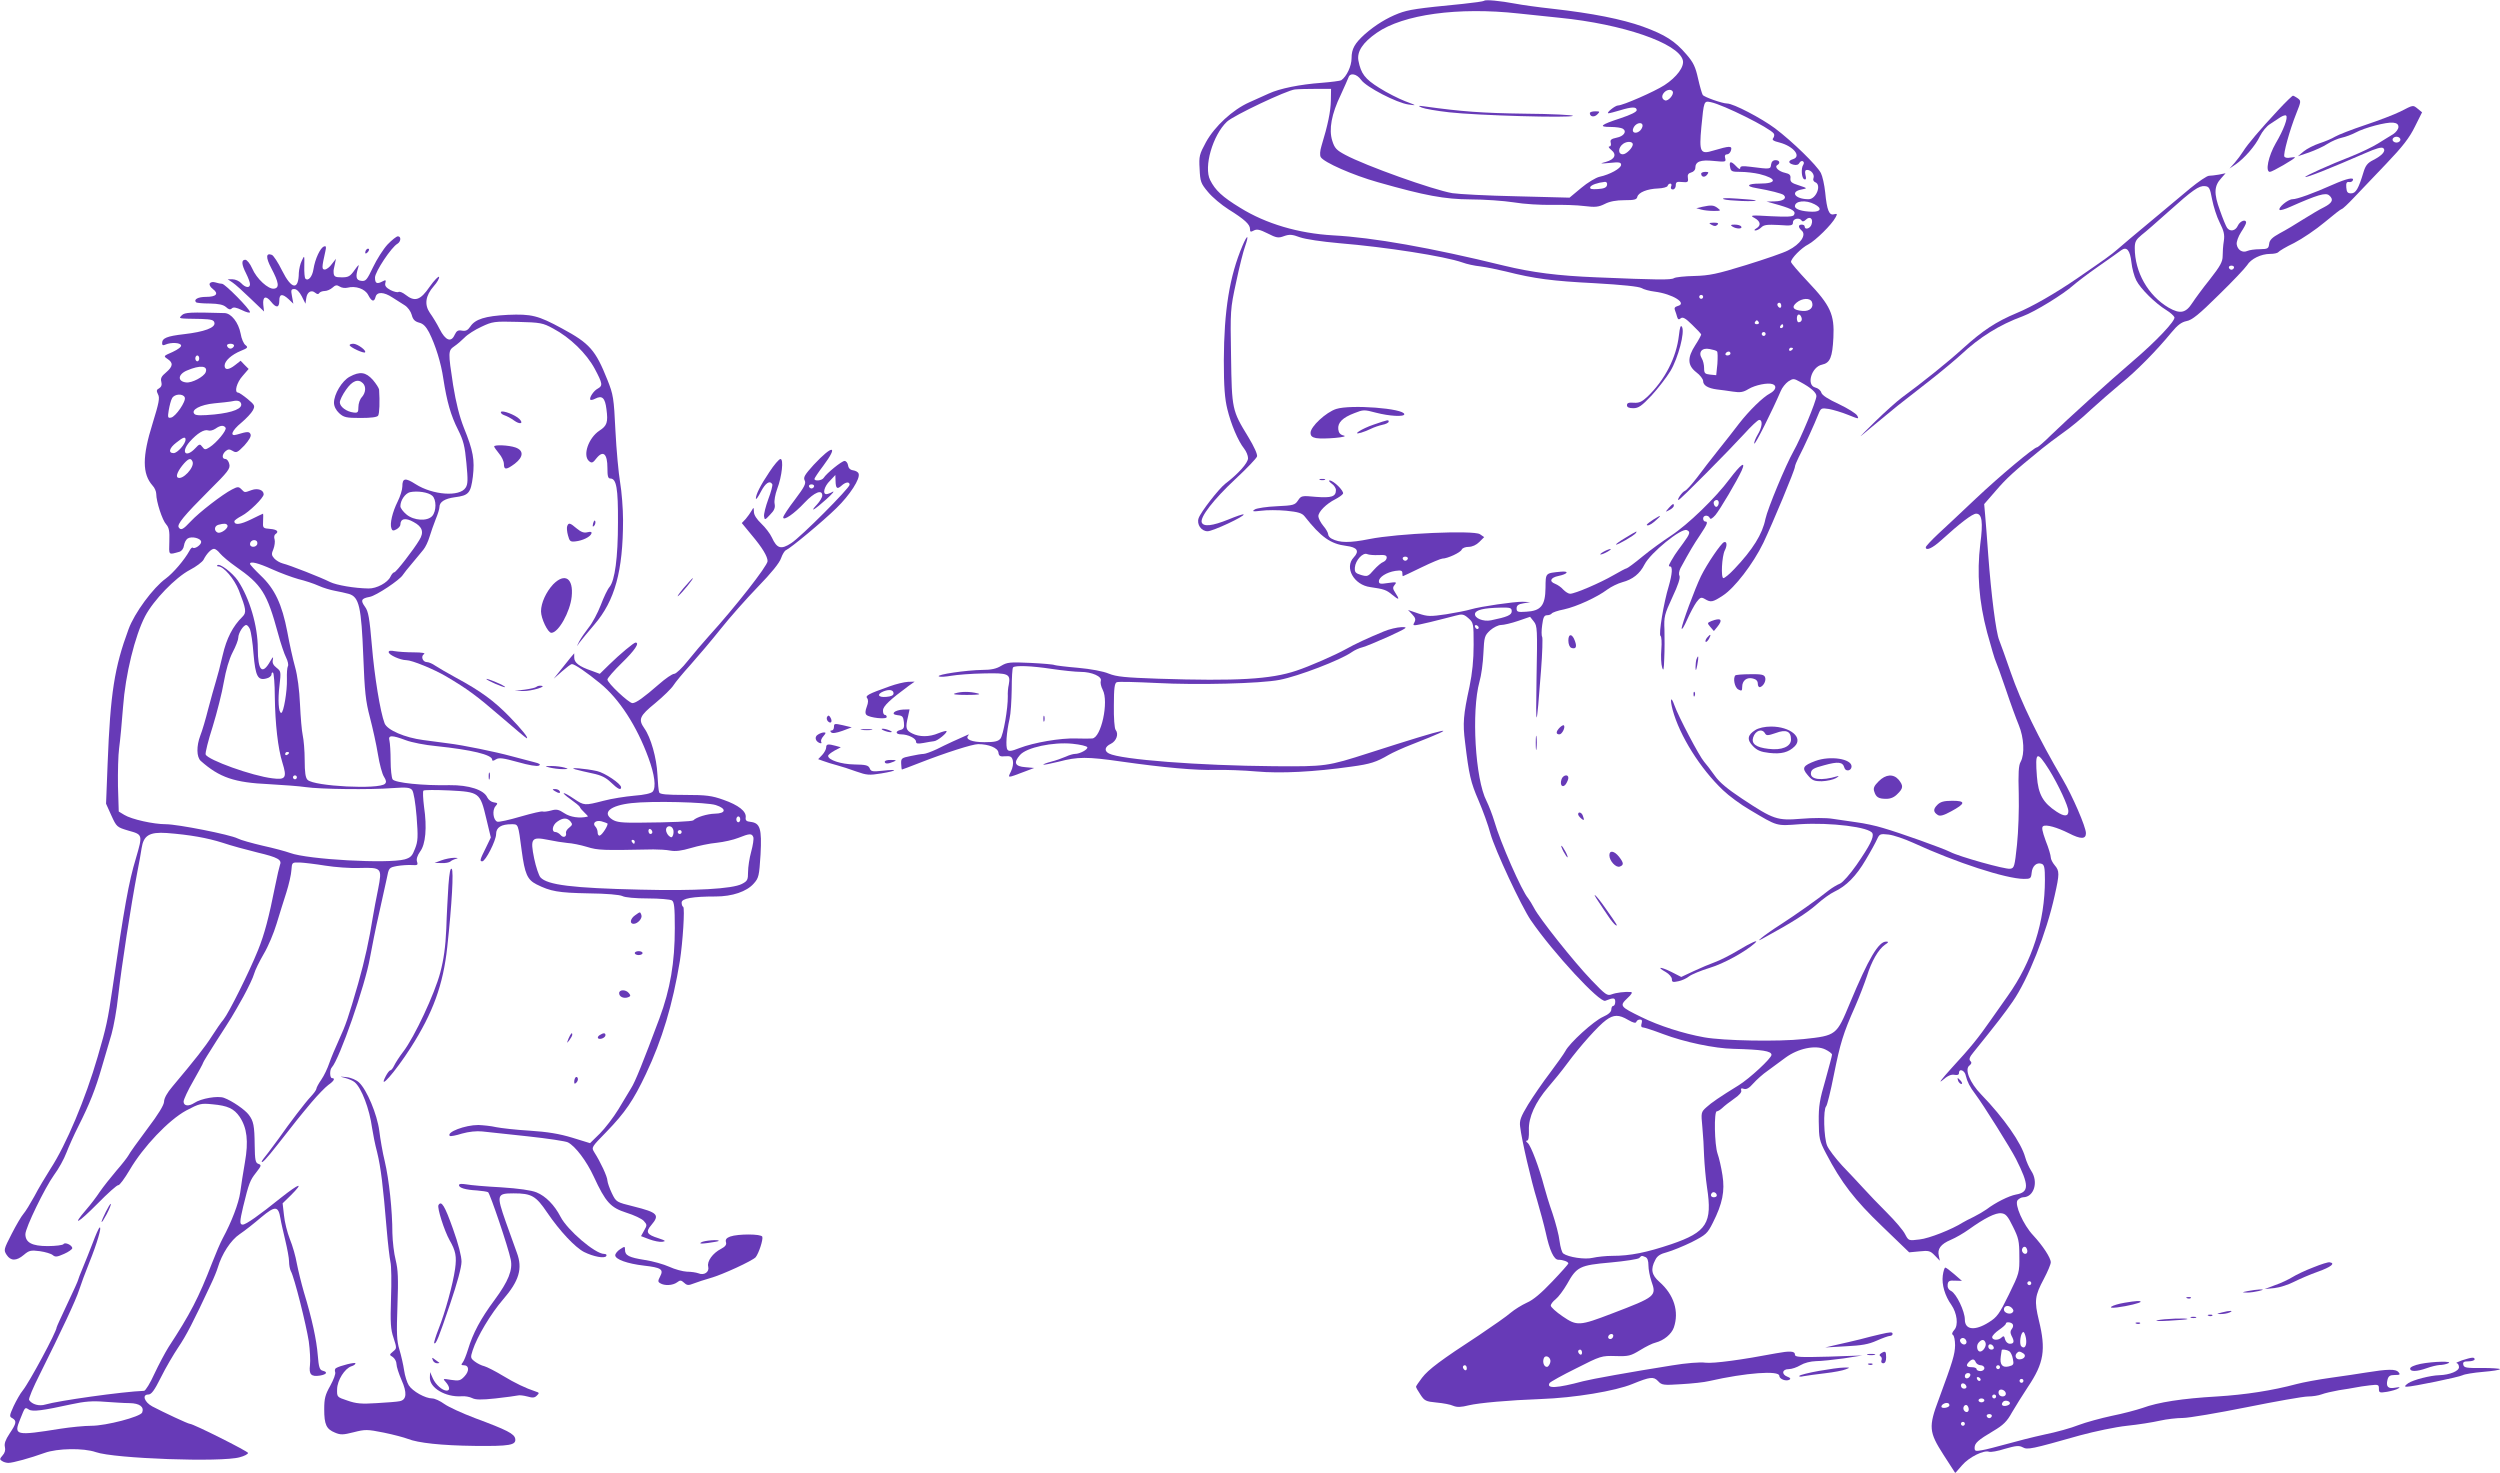 <?xml version="1.0" standalone="no"?>
<!DOCTYPE svg PUBLIC "-//W3C//DTD SVG 20010904//EN"
 "http://www.w3.org/TR/2001/REC-SVG-20010904/DTD/svg10.dtd">
<svg version="1.0" xmlns="http://www.w3.org/2000/svg"
 width="1280pt" height="754pt" viewBox="0 0 1280 754"
 preserveAspectRatio="xMidYMid meet">
<g transform="translate(0,754) scale(0.1,-0.1)"
fill="#673ab7" stroke="none">
<path d="M7599 7536 c-3 -3 -52 -10 -110 -16 -235 -23 -276 -29 -329 -49 -59
-23 -117 -58 -172 -106 -52 -47 -68 -75 -68 -123 0 -40 -25 -94 -53 -113 -5
-3 -50 -9 -100 -13 -111 -8 -215 -29 -271 -55 -22 -10 -68 -31 -100 -45 -85
-38 -176 -122 -221 -203 -34 -63 -37 -72 -33 -138 3 -65 6 -74 43 -118 22 -27
69 -66 105 -89 82 -51 110 -77 110 -100 0 -16 3 -17 20 -8 15 8 30 5 70 -15
45 -23 55 -25 84 -14 28 10 42 9 82 -6 29 -10 110 -22 199 -30 242 -20 542
-67 633 -99 21 -8 62 -17 92 -20 30 -4 89 -16 130 -26 146 -37 238 -49 455
-60 141 -8 226 -17 240 -25 11 -7 41 -15 66 -18 94 -12 171 -61 118 -74 -14
-4 -18 -11 -13 -22 3 -9 9 -24 11 -34 4 -13 9 -15 18 -7 10 9 25 1 59 -33 25
-24 46 -46 46 -50 0 -3 -13 -28 -30 -54 -42 -65 -40 -104 5 -139 19 -14 35
-35 35 -45 0 -22 25 -37 71 -43 19 -2 55 -7 81 -11 38 -6 54 -3 80 13 35 21
100 34 124 25 23 -8 16 -31 -13 -47 -37 -19 -108 -89 -160 -156 -23 -30 -70
-91 -105 -134 -35 -44 -84 -107 -109 -141 -26 -34 -54 -65 -62 -68 -15 -6 -43
-47 -33 -47 8 0 260 255 336 338 36 40 70 72 77 72 20 0 15 -39 -8 -76 -11
-19 -19 -39 -17 -45 3 -10 93 170 135 268 7 18 25 40 39 50 25 16 28 16 62 -3
54 -29 82 -54 82 -72 0 -25 -81 -219 -117 -282 -40 -71 -132 -292 -144 -347
-15 -77 -65 -157 -158 -255 -25 -27 -51 -48 -57 -48 -14 0 -8 113 7 142 13 25
11 48 -4 42 -15 -5 -87 -111 -118 -174 -31 -64 -99 -247 -99 -268 1 -9 13 11
28 45 15 34 37 75 48 90 19 25 24 27 43 16 30 -18 39 -17 91 17 61 39 156 163
208 270 49 103 162 374 162 390 0 6 9 28 19 48 25 47 84 177 101 221 13 32 15
33 54 27 22 -4 66 -17 98 -30 55 -22 57 -23 47 -4 -6 11 -48 37 -94 59 -54 25
-86 45 -90 59 -3 11 -17 23 -31 26 -47 12 -19 106 35 117 41 9 53 37 58 139 6
118 -15 164 -131 286 -47 50 -86 95 -86 101 0 18 53 72 89 90 37 20 119 100
139 138 10 18 9 20 -8 16 -25 -7 -36 20 -45 112 -4 39 -14 83 -22 99 -21 40
-145 161 -235 229 -70 52 -213 127 -245 127 -24 0 -118 33 -125 44 -4 6 -15
44 -24 84 -13 59 -24 83 -60 124 -58 68 -108 100 -223 142 -107 38 -257 68
-461 91 -74 8 -160 20 -190 26 -81 15 -154 22 -161 15z m176 -65 c61 -6 155
-16 210 -22 323 -32 608 -130 631 -217 9 -33 -31 -87 -94 -128 -51 -33 -213
-104 -238 -104 -14 0 -63 -39 -49 -40 6 0 32 7 59 15 62 19 86 19 86 1 0 -9
-31 -24 -82 -41 -104 -34 -116 -45 -52 -45 27 0 55 -4 63 -9 22 -14 5 -39 -32
-46 -28 -6 -34 -11 -30 -26 3 -11 0 -19 -7 -19 -7 0 -2 -8 10 -18 29 -23 18
-48 -28 -61 -34 -9 -32 -10 21 -5 47 5 57 3 57 -10 0 -18 -58 -50 -110 -61
-19 -4 -62 -30 -94 -57 l-60 -50 -270 7 c-149 3 -298 11 -330 16 -99 17 -446
141 -548 196 -45 24 -55 34 -67 73 -18 57 -4 136 44 235 18 39 35 78 39 88 8
26 42 20 65 -12 26 -37 183 -118 242 -126 44 -6 44 -6 -17 17 -33 13 -93 43
-132 68 -74 46 -94 73 -107 140 -8 46 22 92 94 142 135 94 416 133 726 99z
m-961 -446 c-1 -55 -15 -124 -48 -232 -8 -26 -9 -47 -4 -57 15 -27 165 -93
293 -129 243 -69 340 -87 475 -88 69 0 168 -7 220 -15 52 -9 140 -14 195 -13
55 1 130 -1 167 -6 56 -7 73 -5 105 11 25 13 59 19 100 19 51 0 63 3 66 17 6
23 51 41 106 43 25 1 47 7 49 13 2 7 8 12 14 12 6 0 8 -7 4 -15 -3 -9 0 -15 9
-15 8 0 15 9 15 21 0 17 5 20 33 17 28 -3 32 0 29 20 -3 17 2 25 17 29 12 3
21 13 21 23 0 33 26 43 94 36 61 -6 64 -5 59 14 -4 13 0 20 10 20 8 0 17 9 20
21 6 23 -6 23 -91 -2 -67 -21 -73 -8 -61 121 13 134 13 134 48 127 64 -13 303
-132 323 -161 4 -6 2 -16 -3 -23 -8 -9 0 -15 33 -23 71 -19 113 -71 68 -85
-26 -8 -25 -21 2 -28 15 -4 26 -1 31 9 4 8 13 12 18 8 6 -3 6 -11 2 -17 -13
-19 -9 -70 5 -75 9 -3 11 3 6 22 -4 19 -2 26 9 26 20 0 39 -24 32 -42 -4 -9 1
-18 9 -21 34 -13 5 -87 -34 -87 -70 0 -97 39 -35 50 30 6 30 6 -15 21 -36 11
-45 18 -43 36 2 16 -4 23 -27 28 -33 7 -57 30 -40 40 17 10 11 25 -9 25 -13 0
-21 -8 -23 -22 -3 -25 -3 -25 -105 -12 -41 5 -53 4 -53 -6 0 -9 -8 -5 -20 8
-27 29 -38 28 -32 -3 4 -23 9 -25 54 -25 27 0 70 -5 96 -11 92 -23 92 -49 1
-49 -63 0 -73 -14 -17 -23 70 -12 133 -28 141 -36 17 -17 -4 -31 -46 -32 l-42
-1 64 -18 c71 -21 87 -32 76 -51 -6 -9 -36 -10 -119 -6 -102 6 -109 5 -83 -9
31 -17 35 -38 10 -53 -12 -7 -13 -11 -5 -11 7 0 21 7 30 16 13 13 30 15 89 12
66 -5 73 -3 73 14 0 19 34 26 45 8 4 -6 12 -4 22 6 20 19 38 4 28 -25 -6 -21
-35 -30 -35 -11 0 6 -7 10 -15 10 -19 0 -19 -14 -1 -30 27 -22 -5 -70 -69
-102 -22 -12 -118 -45 -215 -75 -149 -46 -188 -54 -265 -56 -49 -1 -96 -6
-104 -11 -15 -10 -85 -9 -395 4 -201 8 -331 25 -476 60 -375 92 -670 144 -875
155 -176 10 -343 59 -475 141 -92 56 -128 90 -154 142 -34 67 13 230 86 299
34 32 307 161 348 165 19 2 69 3 110 3 l75 0 -1 -60z m1750 47 c9 -15 -23 -52
-39 -46 -18 7 -19 26 -3 42 14 14 35 16 42 4z m-154 -175 c0 -7 -5 -18 -12
-25 -16 -16 -38 -15 -38 1 0 7 5 18 12 25 16 16 38 15 38 -1z m-50 -96 c0 -17
-33 -51 -51 -51 -26 0 -25 35 2 54 20 14 49 12 49 -3z m-132 -208 c-2 -13 -15
-19 -47 -21 -32 -2 -42 0 -39 10 4 11 38 23 76 27 8 0 12 -7 10 -16z m1063
-99 c39 -20 32 -39 -13 -38 -53 1 -88 13 -88 28 0 28 56 34 101 10z m-571
-474 c0 -5 -4 -10 -10 -10 -5 0 -10 5 -10 10 0 6 5 10 10 10 6 0 10 -4 10 -10z
m557 -26 c11 -28 -11 -49 -48 -46 -48 4 -59 19 -30 43 28 23 69 25 78 3z
m-157 -20 c0 -8 -4 -12 -10 -9 -5 3 -10 10 -10 16 0 5 5 9 10 9 6 0 10 -7 10
-16z m103 -58 c6 -15 -1 -26 -15 -26 -4 0 -8 9 -8 20 0 23 15 27 23 6z m-218
-26 c3 -5 -1 -10 -10 -10 -9 0 -13 5 -10 10 3 6 8 10 10 10 2 0 7 -4 10 -10z
m125 -20 c0 -5 -5 -10 -11 -10 -5 0 -7 5 -4 10 3 6 8 10 11 10 2 0 4 -4 4 -10z
m-90 -40 c0 -5 -4 -10 -10 -10 -5 0 -10 5 -10 10 0 6 5 10 10 10 6 0 10 -4 10
-10z m-249 -89 c4 -3 4 -32 2 -64 l-6 -58 -31 3 c-27 3 -31 7 -31 33 0 17 -5
39 -12 50 -19 32 1 56 40 48 17 -3 35 -8 38 -12z m389 15 c0 -3 -4 -8 -10 -11
-5 -3 -10 -1 -10 4 0 6 5 11 10 11 6 0 10 -2 10 -4z m-320 -26 c0 -5 -7 -10
-16 -10 -8 0 -12 5 -9 10 3 6 10 10 16 10 5 0 9 -4 9 -10z"/>
<path d="M7280 6989 c14 -6 77 -17 140 -24 138 -16 626 -30 633 -18 3 4 -108
10 -247 11 -217 3 -324 11 -511 37 -36 5 -37 4 -15 -6z"/>
<path d="M8140 6961 c0 -19 22 -23 38 -7 15 15 14 16 -11 16 -15 0 -27 -4 -27
-9z"/>
<path d="M8710 6651 c0 -18 18 -21 30 -6 10 13 9 15 -9 15 -11 0 -21 -4 -21
-9z"/>
<path d="M8825 6520 c19 -8 173 -14 164 -6 -2 2 -44 6 -94 9 -56 4 -83 3 -70
-3z"/>
<path d="M8715 6481 l-30 -7 25 -7 c14 -4 43 -7 64 -7 37 0 39 1 20 15 -20 15
-32 16 -79 6z"/>
<path d="M8763 6389 c14 -8 22 -8 30 0 8 8 3 11 -18 11 -26 -1 -28 -2 -12 -11z"/>
<path d="M8870 6380 c20 -13 53 -13 45 0 -3 6 -18 10 -33 10 -21 0 -24 -2 -12
-10z"/>
<path d="M11664 6976 c-93 -100 -157 -175 -179 -211 -10 -16 -30 -43 -44 -59
l-26 -29 31 21 c45 31 102 96 125 145 12 24 35 52 52 62 17 11 41 27 53 35 13
8 26 12 29 8 11 -10 -14 -75 -53 -141 -38 -66 -55 -147 -30 -147 12 0 128 67
128 74 0 2 -11 1 -24 -1 -13 -3 -26 -1 -30 5 -7 12 27 136 61 221 25 62 25 65
7 78 -10 7 -21 13 -24 13 -4 0 -38 -33 -76 -74z"/>
<path d="M12290 6969 c-30 -15 -111 -46 -180 -69 -69 -23 -138 -50 -155 -60
-16 -10 -52 -25 -80 -34 -27 -9 -63 -27 -80 -41 l-30 -25 56 19 c31 11 74 30
95 44 22 14 55 28 74 32 19 4 51 16 70 26 46 25 158 55 193 51 19 -2 27 -9 27
-22 0 -11 -12 -27 -27 -37 -16 -9 -50 -31 -78 -48 -27 -17 -88 -46 -135 -65
-111 -43 -241 -102 -237 -106 5 -5 133 46 305 121 59 26 87 34 95 26 14 -14
-6 -37 -53 -61 -28 -14 -39 -28 -49 -62 -25 -83 -39 -108 -63 -108 -18 0 -23
6 -25 30 -2 23 2 30 14 28 9 -2 18 3 20 10 6 16 -32 8 -102 -23 -101 -45 -184
-75 -207 -75 -24 0 -77 -45 -66 -55 3 -3 28 4 54 16 140 62 181 74 199 59 25
-21 17 -39 -26 -61 -23 -11 -71 -40 -108 -63 -36 -23 -89 -55 -118 -70 -40
-22 -53 -35 -55 -55 -3 -24 -7 -26 -48 -27 -25 0 -53 -4 -64 -9 -24 -11 -50 5
-54 34 -2 13 8 40 22 62 14 21 26 43 26 49 0 20 -31 9 -42 -15 -12 -27 -39
-33 -55 -12 -5 6 -22 47 -37 90 -32 87 -30 125 7 165 l22 25 -34 -7 c-18 -3
-42 -6 -51 -6 -10 0 -53 -29 -97 -65 -43 -36 -136 -114 -207 -173 -71 -59
-145 -121 -165 -139 -35 -30 -56 -45 -207 -149 -111 -76 -229 -144 -309 -177
-105 -44 -172 -88 -275 -181 -77 -70 -199 -168 -313 -252 -23 -17 -85 -72
-137 -123 -94 -93 -95 -93 -20 -30 42 35 103 85 135 111 33 26 110 86 170 133
61 48 130 106 155 129 96 90 197 153 317 197 62 23 208 113 258 158 17 15 74
59 129 97 54 38 107 75 117 83 28 20 45 0 52 -63 3 -29 14 -71 25 -92 22 -43
97 -117 154 -152 20 -12 38 -29 41 -36 7 -17 -93 -123 -214 -226 -117 -100
-338 -300 -417 -377 -35 -35 -68 -63 -72 -63 -15 0 -189 -145 -314 -263 -71
-67 -158 -149 -193 -181 -35 -33 -63 -63 -63 -68 0 -20 34 -5 78 35 99 90 161
137 180 137 30 0 36 -43 21 -156 -18 -149 -7 -293 35 -452 20 -73 40 -141 45
-150 4 -9 28 -73 51 -142 23 -69 53 -151 66 -182 27 -65 31 -149 10 -188 -11
-18 -13 -59 -10 -165 2 -77 -2 -194 -9 -260 -12 -113 -14 -120 -35 -123 -25
-4 -261 62 -307 86 -37 19 -258 98 -345 123 -35 11 -96 24 -135 29 -38 6 -94
14 -124 18 -29 5 -100 5 -158 0 -124 -10 -141 -5 -304 103 -74 49 -116 84
-139 117 -18 26 -43 58 -55 72 -24 27 -132 232 -152 289 -18 51 -24 33 -9 -24
36 -132 141 -300 258 -411 29 -28 91 -74 138 -101 143 -85 132 -82 255 -73
158 10 360 -15 372 -47 8 -20 -13 -62 -82 -162 -33 -47 -69 -88 -84 -95 -15
-6 -40 -21 -57 -34 -58 -47 -174 -128 -245 -174 -41 -26 -85 -57 -99 -69 -22
-18 -19 -18 20 4 134 73 211 122 260 165 30 27 71 57 91 66 62 29 113 81 161
163 26 43 52 91 59 107 12 26 16 28 59 23 25 -3 81 -22 125 -42 222 -102 475
-184 567 -185 34 0 37 2 40 31 3 35 26 56 52 46 13 -5 16 -21 16 -81 0 -215
-65 -419 -191 -596 -21 -30 -61 -86 -88 -125 -63 -90 -97 -133 -201 -246 -47
-52 -68 -79 -46 -61 27 24 46 32 62 29 16 -3 24 0 24 9 0 26 30 14 35 -14 7
-30 21 -58 48 -93 42 -56 181 -278 209 -333 68 -135 68 -170 0 -182 -37 -7
-105 -41 -151 -76 -14 -10 -43 -27 -65 -38 -23 -11 -48 -24 -56 -29 -55 -35
-173 -82 -222 -87 -56 -7 -56 -7 -74 27 -9 19 -51 68 -93 110 -42 42 -96 98
-121 126 -25 27 -73 79 -108 115 -34 37 -69 83 -77 102 -17 40 -21 186 -5 202
5 5 23 77 39 159 33 164 48 214 109 351 22 50 49 121 61 157 23 75 58 136 92
160 19 12 20 16 7 16 -39 2 -91 -86 -186 -314 -69 -166 -69 -167 -237 -185
-129 -14 -410 -9 -510 9 -106 19 -231 59 -320 103 -111 54 -114 58 -73 97 22
20 28 31 18 32 -31 2 -74 -3 -98 -12 -23 -9 -32 -2 -104 73 -92 96 -267 317
-293 368 -10 19 -24 42 -31 51 -32 36 -143 288 -173 394 -10 33 -28 80 -40
104 -58 112 -78 459 -36 611 9 30 18 96 20 145 4 85 6 91 35 118 17 15 42 27
55 27 14 0 53 9 88 21 l61 21 19 -24 c18 -22 19 -38 14 -293 -5 -276 0 -265
23 42 7 89 9 166 6 172 -4 6 -4 33 0 61 5 39 10 50 25 50 10 0 20 4 24 9 3 5
31 15 63 21 64 14 169 62 222 102 19 14 54 31 76 37 53 14 90 43 114 91 31 60
187 187 216 176 20 -8 18 -18 -18 -67 -18 -24 -37 -51 -43 -60 -32 -52 -35
-59 -25 -59 15 0 12 -38 -6 -101 -26 -85 -53 -249 -42 -255 5 -3 7 -34 4 -69
-3 -35 -1 -76 4 -92 7 -22 9 -13 11 47 2 41 2 107 1 146 -3 67 0 78 41 167 29
61 41 99 36 109 -5 8 -2 24 5 39 49 90 67 120 100 169 38 57 43 70 26 70 -5 0
-10 7 -10 15 0 18 26 20 34 3 3 -9 13 -3 29 15 24 29 111 176 135 229 22 51
-6 30 -62 -44 -72 -97 -215 -235 -301 -291 -38 -25 -104 -72 -145 -106 -41
-34 -78 -61 -82 -61 -4 0 -34 -16 -67 -35 -67 -39 -197 -95 -222 -95 -9 0 -24
10 -35 21 -10 12 -29 25 -42 30 -32 12 -23 32 17 40 48 10 58 26 13 22 -81 -8
-78 -5 -79 -83 -1 -91 -24 -118 -99 -122 -43 -3 -49 -1 -49 17 0 15 9 22 35
26 l35 6 -38 2 c-43 1 -216 -24 -267 -39 -19 -6 -75 -17 -125 -25 -82 -12 -95
-12 -143 4 l-53 18 21 -22 c17 -18 20 -27 11 -43 -10 -18 -8 -18 82 3 51 13
109 27 130 33 33 9 41 8 65 -13 26 -23 27 -26 27 -137 0 -78 -7 -144 -21 -213
-32 -146 -35 -189 -23 -284 20 -168 29 -207 69 -299 22 -51 50 -128 61 -170
23 -83 158 -372 207 -444 114 -166 353 -424 381 -412 42 17 51 16 51 -5 0 -11
-4 -21 -10 -21 -5 0 -10 -8 -10 -18 0 -13 -15 -26 -42 -38 -48 -21 -172 -134
-193 -175 -8 -15 -44 -65 -79 -112 -36 -47 -86 -120 -112 -162 -38 -63 -45
-82 -41 -113 8 -69 56 -276 87 -377 16 -55 36 -129 44 -165 20 -93 42 -140 65
-140 24 0 51 -10 51 -19 0 -3 -37 -45 -83 -93 -56 -59 -97 -94 -130 -108 -26
-12 -63 -35 -82 -51 -19 -17 -92 -68 -162 -115 -196 -128 -259 -175 -292 -218
-17 -22 -31 -43 -31 -46 0 -4 10 -22 23 -41 20 -31 28 -35 82 -40 33 -3 72
-10 86 -17 20 -8 40 -7 80 3 51 12 203 26 369 32 171 6 381 41 468 77 91 37
108 39 131 15 19 -21 27 -22 119 -16 55 3 119 10 143 16 189 43 359 55 359 27
0 -17 35 -30 52 -20 8 5 4 10 -10 15 -32 12 -28 39 6 39 15 0 42 9 60 20 20
12 51 20 80 21 26 0 90 7 142 14 l95 15 -172 -6 c-151 -4 -173 -3 -173 11 0
18 -27 19 -97 6 -173 -33 -320 -53 -361 -48 -27 4 -100 -2 -172 -14 -214 -34
-413 -70 -455 -81 -134 -36 -189 -39 -171 -9 4 6 65 40 136 75 126 64 130 65
202 63 67 -2 77 1 125 30 29 18 65 36 80 39 42 11 81 43 93 77 28 82 1 168
-74 234 -40 35 -46 65 -21 112 10 21 26 31 61 40 25 7 82 30 125 51 74 38 81
44 109 100 49 97 62 161 49 243 -6 39 -17 88 -25 110 -16 46 -19 217 -4 217 6
0 18 8 28 17 10 10 37 31 60 47 27 18 41 35 37 43 -3 10 0 13 14 8 13 -4 27 4
48 28 16 18 49 48 74 65 24 18 65 48 91 67 64 47 153 66 203 42 19 -9 35 -21
35 -27 0 -6 -16 -64 -34 -130 -29 -99 -35 -133 -34 -212 1 -87 3 -98 37 -163
79 -151 146 -238 288 -374 l138 -133 53 5 c47 5 55 3 78 -21 l26 -27 -5 24
c-9 36 9 61 61 83 26 11 67 35 92 53 81 58 138 87 167 83 22 -2 33 -14 59 -68
29 -58 33 -74 33 -151 1 -84 0 -88 -54 -198 -48 -98 -60 -115 -102 -141 -71
-45 -123 -40 -123 14 0 42 -43 132 -70 146 -14 7 -20 19 -18 33 2 18 9 22 38
20 l35 -1 -39 34 c-22 19 -42 34 -46 34 -4 0 -10 -18 -13 -41 -6 -46 11 -104
44 -150 29 -42 37 -104 15 -128 -11 -13 -14 -21 -7 -26 6 -3 11 -27 11 -53 -1
-46 -11 -80 -83 -275 -54 -143 -51 -169 24 -286 l60 -93 35 40 c35 41 111 79
138 69 8 -3 44 3 81 15 56 16 72 18 91 8 25 -14 43 -10 294 61 74 20 182 43
240 49 58 6 133 18 168 26 35 8 88 14 118 14 30 0 177 25 327 55 149 30 290
55 314 55 23 0 54 5 70 11 15 6 55 15 88 21 33 5 71 11 85 14 14 3 46 8 73 11
44 5 47 4 47 -17 0 -21 3 -22 42 -16 22 4 48 11 57 17 12 7 8 8 -16 4 -36 -7
-48 5 -39 41 5 19 13 24 37 24 27 0 30 2 19 15 -14 16 -53 16 -170 -3 -30 -5
-109 -17 -175 -26 -66 -9 -145 -24 -175 -32 -127 -34 -264 -55 -410 -64 -174
-10 -300 -29 -381 -59 -30 -10 -100 -29 -156 -40 -56 -12 -133 -33 -170 -47
-37 -15 -116 -37 -176 -49 -59 -13 -146 -35 -195 -49 -48 -13 -104 -28 -124
-31 -33 -6 -38 -5 -38 12 0 24 16 39 97 87 49 29 69 48 94 94 18 31 55 90 82
131 82 122 93 190 56 341 -24 100 -21 125 26 213 19 36 35 74 35 84 0 23 -41
85 -90 138 -51 54 -97 159 -80 180 7 8 20 15 29 15 55 1 79 78 41 135 -11 17
-25 48 -31 70 -20 73 -108 200 -225 321 -59 61 -87 130 -60 149 11 9 12 15 4
23 -8 8 -4 20 16 44 121 150 161 202 201 260 79 114 173 351 215 543 25 111
25 126 0 155 -11 13 -20 31 -20 40 0 10 -11 48 -26 85 -18 50 -22 70 -13 75
15 10 71 -6 131 -36 62 -32 88 -31 88 0 0 32 -69 191 -119 276 -123 209 -213
394 -266 547 -25 73 -52 147 -59 165 -17 41 -41 234 -56 433 -6 83 -13 176
-16 207 l-5 57 60 69 c54 63 92 98 236 215 22 18 70 54 106 80 37 25 102 79
145 120 44 40 113 100 154 134 76 61 180 166 258 261 31 38 52 53 77 58 28 5
64 34 164 133 71 69 136 138 146 153 20 33 72 58 118 58 20 0 38 4 42 9 3 5
39 27 81 47 41 21 112 69 156 106 44 37 84 68 88 68 4 0 32 26 62 58 30 31
104 109 165 173 85 89 119 133 147 190 l37 74 -22 18 c-25 20 -21 21 -89 -14z
m0 -144 c0 -8 -9 -15 -20 -15 -11 0 -20 7 -20 15 0 8 9 15 20 15 11 0 20 -7
20 -15z m-964 -306 c7 -36 24 -90 39 -119 21 -42 26 -61 21 -94 -4 -23 -6 -57
-6 -77 0 -29 -12 -51 -66 -120 -37 -46 -77 -101 -90 -121 -33 -51 -62 -57
-121 -23 -105 62 -173 182 -173 305 0 32 6 43 35 67 20 15 81 69 136 118 126
113 158 135 188 132 22 -2 26 -9 37 -68z m112 -350 c-2 -6 -8 -10 -13 -10 -5
0 -11 4 -13 10 -2 6 4 11 13 11 9 0 15 -5 13 -11z m-2638 -1203 c0 -8 -4 -17
-9 -20 -10 -7 -23 19 -14 28 11 11 23 6 23 -8z m-1060 -556 c0 -19 -23 -29
-106 -46 -40 -8 -86 11 -82 34 4 19 43 29 131 31 50 1 57 -1 57 -19z m-169
-83 c-1 -12 -15 -9 -19 4 -3 6 1 10 8 8 6 -3 11 -8 11 -12z m2921 -729 c48
-78 98 -186 98 -211 0 -28 -20 -29 -60 -3 -70 46 -94 89 -101 180 -10 130 -1
135 63 34z m-2156 -1280 c26 -15 39 -18 42 -10 2 7 10 12 19 12 10 0 12 -6 8
-20 -4 -12 -2 -20 5 -20 7 0 54 -15 104 -34 111 -42 265 -74 361 -76 148 -4
195 -11 195 -31 0 -17 -111 -120 -167 -155 -99 -61 -141 -90 -166 -113 -28
-25 -28 -28 -21 -101 4 -41 8 -109 9 -150 2 -41 8 -113 15 -160 28 -182 -1
-228 -182 -290 -128 -43 -211 -60 -303 -60 -33 0 -78 -5 -100 -10 -40 -10
-125 3 -151 22 -7 5 -15 33 -19 63 -3 30 -20 94 -36 142 -17 48 -36 111 -43
138 -25 96 -68 210 -84 223 -9 7 -11 12 -4 12 8 0 11 18 10 53 -3 66 33 144
99 221 26 30 71 85 98 122 65 88 159 193 198 221 39 29 66 29 113 1z m454
-899 c0 -5 -7 -9 -15 -9 -15 0 -20 12 -9 23 8 8 24 -1 24 -14z m1590 -285 c0
-16 -16 -19 -25 -4 -8 13 4 32 16 25 5 -4 9 -13 9 -21z m-1956 -30 c11 -4 16
-19 16 -43 0 -20 7 -56 15 -80 27 -77 24 -80 -201 -166 -167 -64 -180 -65
-253 -15 -34 23 -61 48 -61 55 0 8 11 22 25 33 14 11 40 46 58 77 50 90 65 97
223 111 75 7 141 17 147 23 13 13 11 13 31 5z m1976 -134 c0 -5 -4 -10 -10
-10 -5 0 -10 5 -10 10 0 6 5 10 10 10 6 0 10 -4 10 -10z m-96 -150 c-13 -13
-44 -2 -44 15 0 20 23 25 40 9 10 -10 11 -17 4 -24z m1 -60 c4 -6 2 -17 -5
-25 -8 -10 -8 -19 -1 -34 16 -29 13 -41 -8 -41 -11 0 -21 9 -25 22 -4 18 -8
20 -18 10 -16 -16 -48 -15 -48 2 0 7 16 24 35 37 19 13 35 27 35 32 0 11 28 8
35 -3z m68 -72 c6 -37 -7 -58 -24 -41 -12 12 -3 73 11 73 4 0 10 -15 13 -32z
m-2113 14 c0 -13 -12 -22 -22 -16 -10 6 -1 24 13 24 5 0 9 -4 9 -8z m1805 -22
c11 -17 -5 -32 -21 -19 -7 6 -11 15 -8 20 7 12 21 11 29 -1z m101 -15 c6 -16
-12 -45 -28 -45 -15 0 -21 30 -8 45 16 19 29 19 36 0z m42 -23 c2 -7 -3 -12
-12 -12 -9 0 -16 7 -16 16 0 17 22 14 28 -4z m-2108 -28 c0 -8 -4 -12 -10 -9
-5 3 -10 10 -10 16 0 5 5 9 10 9 6 0 10 -7 10 -16z m2187 8 c7 -4 16 -22 19
-40 6 -28 3 -32 -21 -38 -33 -8 -47 9 -41 51 2 17 5 31 5 33 2 5 27 1 38 -6z
m72 -11 c18 -11 5 -31 -20 -31 -18 0 -26 20 -12 33 8 9 15 9 32 -2z m-2421
-44 c-2 -11 -9 -22 -15 -25 -16 -4 -27 22 -19 43 8 22 38 6 34 -18z m2178 -2
c4 -8 15 -15 25 -15 10 0 19 -7 19 -15 0 -8 -9 -15 -20 -15 -11 0 -20 5 -20
10 0 6 -11 10 -25 10 -27 0 -32 9 -13 28 16 16 27 15 34 -3z m-2606 -31 c0 -8
-4 -12 -10 -9 -5 3 -10 10 -10 16 0 5 5 9 10 9 6 0 10 -7 10 -16z m2730 6 c0
-5 -4 -10 -10 -10 -5 0 -10 5 -10 10 0 6 5 10 10 10 6 0 10 -4 10 -10z m-152
-42 c-6 -18 -28 -21 -28 -4 0 9 7 16 16 16 9 0 14 -5 12 -12z m53 -21 c-1 -12
-15 -9 -19 4 -3 6 1 10 8 8 6 -3 11 -8 11 -12z m219 -7 c0 -5 -4 -10 -10 -10
-5 0 -10 5 -10 10 0 6 5 10 10 10 6 0 10 -4 10 -10z m-292 -28 c2 -7 -3 -12
-12 -12 -9 0 -16 7 -16 16 0 17 22 14 28 -4z m202 -38 c0 -16 -26 -19 -35 -4
-3 6 -4 14 0 20 8 13 35 1 35 -16z m-50 -14 c0 -5 -4 -10 -10 -10 -5 0 -10 5
-10 10 0 6 5 10 10 10 6 0 10 -4 10 -10z m-60 -20 c0 -5 -7 -10 -15 -10 -8 0
-15 5 -15 10 0 6 7 10 15 10 8 0 15 -4 15 -10z m131 -15 c0 -5 -9 -11 -21 -13
-20 -3 -27 8 -13 22 10 9 34 3 34 -9z m-310 -10 c0 -13 -41 -19 -41 -7 0 11
20 22 33 18 5 -1 8 -6 8 -11z m99 -21 c0 -16 -16 -19 -25 -4 -8 13 4 32 16 25
5 -4 9 -13 9 -21z m118 -35 c-2 -6 -8 -10 -13 -10 -5 0 -11 4 -13 10 -2 6 4
11 13 11 9 0 15 -5 13 -11z m-138 -39 c0 -5 -4 -10 -10 -10 -5 0 -10 5 -10 10
0 6 5 10 10 10 6 0 10 -4 10 -10z"/>
<path d="M1984 6288 c-22 -24 -55 -76 -74 -116 -31 -65 -37 -73 -60 -70 -27 3
-31 20 -16 68 6 19 2 16 -18 -12 -23 -33 -32 -38 -66 -38 -36 0 -42 4 -42 30
-1 3 2 19 6 35 l6 30 -21 -27 c-11 -16 -28 -28 -36 -28 -16 0 -16 10 3 94 5
22 4 28 -7 24 -19 -6 -46 -64 -54 -116 -6 -39 -27 -64 -42 -48 -3 3 -6 32 -5
63 1 57 1 58 -13 28 -8 -16 -14 -44 -15 -62 -1 -91 -37 -86 -86 12 -20 41 -44
77 -52 80 -31 12 -32 -13 -3 -68 39 -74 43 -101 14 -105 -29 -4 -89 50 -112
104 -11 25 -27 44 -35 44 -21 0 -20 -23 4 -70 11 -22 20 -46 20 -55 0 -21 -23
-19 -45 5 -10 11 -30 20 -44 20 l-25 0 24 -16 c14 -9 56 -47 93 -83 l69 -66
-4 34 c-4 43 13 50 40 16 26 -33 42 -32 42 5 0 36 15 38 48 8 l24 -23 -7 38
c-6 32 -5 37 12 37 12 0 26 -14 38 -37 l19 -38 4 28 c4 32 26 45 46 28 10 -8
16 -9 21 -1 3 5 16 10 27 10 12 0 30 8 40 17 15 14 23 15 37 6 10 -7 28 -9 40
-6 42 11 90 -6 106 -37 18 -35 31 -38 38 -10 7 27 42 26 86 -3 20 -13 48 -31
63 -40 16 -10 31 -31 36 -49 6 -24 16 -34 38 -40 21 -5 35 -20 51 -50 33 -66
61 -155 73 -238 18 -116 38 -187 75 -260 28 -56 35 -84 43 -171 8 -84 8 -108
-4 -126 -30 -48 -168 -38 -256 18 -53 34 -68 32 -68 -12 0 -16 -11 -51 -24
-77 -27 -54 -41 -114 -32 -137 4 -13 10 -14 26 -5 11 6 20 17 20 24 0 31 26
37 68 13 45 -24 54 -52 29 -92 -29 -49 -119 -165 -128 -165 -5 0 -14 -10 -20
-23 -14 -30 -71 -61 -112 -60 -72 1 -164 17 -197 33 -45 23 -208 87 -242 95
-15 4 -34 15 -44 26 -14 16 -15 23 -4 48 6 16 9 38 6 49 -4 11 -2 23 4 27 20
13 9 24 -27 27 -37 3 -38 4 -36 41 1 20 1 37 0 37 -1 0 -29 -13 -61 -29 -55
-27 -86 -31 -86 -10 0 5 17 17 38 28 37 19 112 92 112 110 0 22 -30 33 -61 22
-39 -14 -35 -14 -53 4 -14 14 -19 14 -48 -1 -49 -25 -168 -117 -211 -163 -40
-43 -51 -48 -62 -31 -10 15 27 60 154 187 99 98 111 114 105 137 -3 14 -12 26
-20 26 -19 0 -18 24 2 41 13 10 19 10 36 0 18 -11 24 -8 59 28 24 27 36 47 32
57 -6 16 -17 15 -70 -1 -39 -12 -27 20 23 61 25 21 51 49 58 62 13 24 11 28
-26 59 -22 18 -44 33 -49 33 -21 0 -7 52 23 85 l31 36 -21 21 -20 21 -28 -22
c-33 -26 -54 -27 -54 -3 0 24 35 56 84 76 35 14 37 18 23 29 -9 6 -21 33 -25
59 -11 57 -48 104 -82 105 -174 5 -204 4 -219 -11 -17 -18 -24 -17 99 -19 53
-2 65 -5 68 -20 5 -25 -52 -46 -156 -58 -87 -10 -112 -20 -112 -46 0 -11 5
-13 18 -7 28 12 75 10 79 -4 3 -7 -15 -21 -43 -34 -48 -21 -48 -21 -26 -36 30
-20 28 -38 -8 -69 -23 -19 -29 -30 -24 -48 4 -16 0 -26 -11 -33 -14 -7 -15
-13 -6 -31 10 -18 5 -43 -28 -150 -53 -169 -53 -257 0 -317 11 -11 19 -31 19
-43 0 -39 31 -135 51 -156 14 -16 18 -34 16 -87 -2 -73 -6 -69 52 -53 12 4 21
17 23 32 2 14 10 30 19 36 21 13 69 1 69 -18 0 -15 -34 -38 -43 -29 -3 3 -11
-4 -17 -16 -25 -46 -83 -114 -121 -142 -65 -47 -161 -177 -191 -260 -72 -195
-93 -326 -107 -688 l-8 -205 27 -60 c27 -59 28 -60 88 -78 73 -20 73 -21 38
-141 -37 -122 -60 -251 -120 -666 -24 -163 -31 -197 -76 -351 -62 -214 -161
-450 -242 -574 -24 -38 -62 -101 -82 -140 -21 -38 -46 -79 -56 -90 -10 -11
-37 -57 -60 -102 -41 -80 -42 -83 -26 -108 21 -32 50 -32 88 0 27 23 36 25 82
19 28 -4 58 -13 66 -20 13 -11 22 -10 58 6 23 10 42 24 42 29 0 16 -38 33 -45
21 -3 -5 -40 -10 -81 -10 -80 0 -114 18 -114 61 0 33 100 238 146 302 24 32
52 83 64 115 12 31 39 92 61 135 58 115 88 191 120 302 16 55 39 132 50 170
11 39 27 126 34 195 19 163 64 456 99 640 8 41 18 94 21 117 10 66 40 84 129
78 118 -9 207 -25 286 -50 41 -14 122 -36 179 -50 105 -25 126 -37 114 -65 -3
-8 -14 -55 -24 -105 -32 -161 -55 -249 -88 -330 -45 -112 -150 -322 -176 -354
-12 -14 -39 -53 -60 -86 -35 -55 -82 -115 -202 -258 -27 -31 -43 -61 -43 -77
0 -17 -29 -65 -86 -140 -47 -63 -91 -124 -96 -135 -6 -11 -34 -47 -63 -80 -28
-33 -66 -81 -84 -107 -17 -26 -49 -68 -71 -93 -75 -87 -40 -68 58 31 53 54
102 98 108 96 6 -1 32 34 58 78 69 118 199 255 289 304 68 36 76 38 135 32 78
-7 110 -22 139 -64 38 -57 46 -125 27 -233 -9 -52 -20 -121 -24 -154 -8 -56
-44 -151 -90 -236 -11 -20 -35 -76 -54 -125 -69 -179 -113 -263 -223 -431 -18
-29 -51 -91 -73 -138 -21 -47 -45 -85 -52 -86 -111 -4 -442 -51 -505 -70 -32
-10 -69 0 -84 23 -4 6 21 65 55 132 111 223 185 380 201 431 9 28 32 91 52
140 40 99 66 188 53 180 -5 -3 -20 -38 -35 -78 -15 -39 -38 -97 -51 -128 -13
-31 -24 -59 -24 -62 0 -4 -25 -59 -55 -122 -30 -64 -55 -118 -55 -121 0 -22
-140 -282 -174 -324 -12 -14 -32 -50 -46 -79 -22 -49 -23 -54 -7 -62 24 -14
21 -27 -14 -79 -21 -32 -28 -51 -24 -68 4 -16 0 -31 -12 -44 -15 -17 -15 -21
-3 -28 8 -6 23 -10 33 -10 23 0 113 25 185 51 66 24 200 26 263 4 93 -33 644
-53 737 -26 23 6 42 16 42 22 0 8 -280 149 -298 149 -9 0 -135 59 -192 89 -41
22 -54 61 -21 61 16 0 31 20 65 88 24 49 65 118 89 154 40 59 76 128 167 323
16 33 31 71 35 85 21 70 66 140 112 171 27 18 76 57 111 87 71 59 87 59 98 -7
3 -20 15 -70 25 -113 10 -42 19 -90 19 -107 0 -17 4 -39 9 -49 18 -31 79 -276
92 -360 6 -45 9 -100 6 -122 -6 -47 6 -60 51 -53 35 6 42 18 14 25 -16 4 -20
19 -25 79 -6 78 -30 189 -71 323 -13 45 -29 110 -36 146 -6 36 -22 92 -36 126
-13 33 -27 88 -30 122 l-7 61 42 41 c70 70 45 63 -50 -12 -113 -91 -180 -138
-196 -138 -17 0 -16 15 2 92 29 119 35 135 66 174 27 35 29 39 12 45 -15 5
-18 19 -19 95 -1 101 -6 124 -30 156 -19 26 -86 72 -127 87 -31 12 -118 -3
-152 -26 -29 -19 -55 -16 -55 7 0 10 22 58 50 106 27 48 50 89 50 93 0 3 31
53 68 111 80 124 79 122 138 227 25 46 50 98 55 117 5 19 28 65 50 103 22 37
51 106 65 153 14 47 37 119 50 160 13 41 25 93 26 115 3 40 3 40 43 39 22 -1
81 -8 130 -16 50 -8 129 -14 177 -12 113 3 115 0 94 -108 -10 -46 -21 -110
-27 -143 -18 -114 -41 -220 -75 -340 -50 -173 -63 -212 -99 -290 -18 -39 -40
-92 -49 -118 -9 -27 -27 -65 -41 -85 -14 -20 -25 -41 -25 -46 0 -6 -13 -24
-29 -41 -27 -28 -110 -137 -163 -213 -13 -18 -38 -51 -55 -74 -18 -22 -33 -42
-33 -45 0 -12 25 15 80 85 97 124 112 143 174 217 33 39 72 79 87 90 29 20 37
35 19 35 -12 0 -13 43 -1 55 39 42 171 421 195 560 10 55 30 156 46 225 15 69
33 150 40 181 11 56 11 57 53 65 23 4 57 6 75 5 30 -2 33 0 27 18 -4 13 2 31
16 51 28 37 36 122 20 230 -5 41 -7 78 -3 82 4 4 63 4 132 1 155 -8 158 -10
190 -145 l23 -96 -26 -54 c-30 -60 -32 -68 -18 -68 17 0 71 107 71 139 0 35
26 51 80 51 34 0 33 3 51 -135 16 -120 29 -149 76 -173 72 -36 111 -43 265
-46 93 -1 161 -7 175 -14 13 -7 66 -12 130 -12 59 0 115 -5 123 -10 12 -7 15
-35 15 -142 0 -176 -23 -312 -79 -463 -83 -222 -124 -325 -145 -357 -11 -18
-40 -67 -65 -108 -25 -41 -68 -97 -95 -124 l-50 -49 -91 28 c-66 20 -126 30
-218 36 -70 4 -147 13 -172 18 -25 6 -66 10 -91 11 -68 0 -165 -37 -146 -56 3
-3 31 2 62 12 36 10 75 14 104 11 25 -3 130 -14 233 -25 102 -11 195 -25 206
-31 38 -20 95 -95 132 -175 61 -132 86 -159 167 -185 39 -12 79 -31 89 -42 17
-19 18 -22 2 -49 l-16 -29 42 -16 c24 -9 54 -15 67 -13 20 3 17 6 -19 18 -61
19 -68 32 -37 68 44 52 33 64 -91 95 -88 22 -89 22 -111 67 -12 25 -22 54 -23
65 0 20 -36 97 -67 145 -16 26 -15 26 62 105 96 99 138 161 202 296 83 175
137 355 174 579 15 97 26 271 17 277 -5 2 -8 12 -8 22 0 21 56 31 174 31 85 0
159 25 195 66 26 29 28 39 35 149 7 133 -2 161 -51 167 -22 2 -27 8 -25 23 4
31 -37 63 -114 90 -59 21 -87 25 -197 25 -93 0 -129 3 -132 13 -3 6 -7 48 -9
92 -4 84 -34 190 -67 236 -32 46 -25 63 56 129 41 34 83 75 93 91 10 16 49 63
88 106 38 43 108 125 154 183 46 58 132 155 190 215 70 72 111 123 119 147 7
20 18 38 25 41 22 9 189 147 259 216 68 66 123 151 113 176 -2 8 -15 15 -28
17 -15 2 -24 11 -26 26 -2 12 -10 22 -18 22 -14 0 -92 -63 -107 -87 -9 -14
-47 -18 -47 -5 0 4 20 34 45 67 80 107 49 110 -49 5 -46 -51 -54 -64 -46 -80
8 -15 -1 -33 -50 -98 -33 -43 -60 -84 -60 -91 0 -20 56 18 110 76 50 53 90 69
90 36 0 -9 -12 -30 -27 -46 -42 -45 -13 -28 48 27 30 27 44 44 32 38 -12 -7
-26 -12 -32 -12 -21 0 -11 40 18 68 l28 30 1 -30 c1 -39 8 -45 30 -25 22 20
42 22 42 5 0 -17 -249 -267 -299 -299 -52 -34 -73 -28 -99 29 -9 20 -34 52
-54 71 -24 23 -38 44 -38 61 -1 24 -1 24 -12 5 -6 -11 -20 -30 -30 -42 l-20
-21 51 -62 c54 -64 81 -109 81 -133 0 -24 -168 -238 -300 -383 -30 -33 -79
-91 -108 -127 -29 -37 -61 -67 -70 -67 -10 0 -45 -24 -79 -54 -77 -67 -117
-96 -135 -96 -18 0 -128 103 -128 121 0 7 34 46 75 86 64 62 92 103 69 103 -9
0 -81 -60 -134 -112 l-49 -48 -43 16 c-62 21 -88 41 -88 67 l0 22 -18 -21 c-9
-12 -33 -41 -52 -65 l-35 -44 43 38 c23 20 45 37 50 37 14 0 77 -43 145 -99
97 -79 187 -217 247 -381 32 -87 40 -151 22 -173 -8 -9 -42 -17 -95 -21 -45
-4 -116 -15 -157 -26 -97 -25 -99 -25 -151 10 -59 40 -74 38 -18 -2 24 -17 46
-35 48 -40 1 -5 12 -18 24 -29 11 -10 19 -19 16 -20 -41 -10 -89 -3 -119 17
-30 20 -41 22 -69 14 -19 -5 -37 -7 -42 -5 -4 3 -55 -9 -114 -26 -58 -17 -111
-29 -119 -26 -21 8 -27 59 -9 79 13 15 12 17 -9 20 -13 2 -27 13 -33 25 -17
39 -94 64 -193 63 -136 -3 -281 12 -292 30 -5 8 -10 51 -10 95 0 44 -3 90 -6
103 -8 29 12 29 84 2 29 -11 99 -25 155 -30 181 -19 287 -44 287 -70 0 -7 7
-6 19 2 16 10 37 7 113 -14 56 -16 98 -23 107 -18 11 6 4 11 -25 18 -21 6 -73
19 -114 30 -84 23 -250 57 -325 66 -27 4 -85 11 -128 17 -93 12 -185 51 -198
86 -22 57 -52 241 -65 398 -12 141 -18 175 -35 198 -24 33 -20 43 24 51 33 6
155 87 170 113 4 7 26 34 48 60 22 27 48 57 57 69 10 12 24 41 31 65 7 24 22
65 32 91 11 26 19 53 19 62 0 26 27 43 78 50 72 9 82 21 93 105 10 87 2 133
-46 251 -23 59 -40 126 -55 218 -26 170 -26 177 6 199 15 10 38 30 53 45 14
15 53 40 86 55 57 27 66 28 185 25 117 -3 129 -5 182 -34 87 -46 171 -128 213
-206 41 -77 42 -87 15 -102 -21 -11 -45 -48 -37 -57 3 -2 14 0 25 6 35 18 50
4 57 -54 9 -67 3 -85 -36 -110 -56 -37 -87 -127 -53 -156 14 -12 20 -9 39 16
34 41 55 21 55 -51 0 -42 3 -54 15 -54 31 0 40 -50 39 -225 0 -181 -16 -297
-43 -330 -10 -11 -30 -53 -45 -93 -16 -41 -43 -92 -62 -115 -18 -23 -40 -55
-49 -72 -15 -30 -15 -30 2 -5 10 13 44 55 76 92 105 122 147 274 147 535 0 59
-7 146 -15 193 -8 47 -19 166 -24 265 -8 168 -11 185 -41 260 -61 153 -91 187
-232 263 -123 67 -157 75 -278 70 -116 -6 -167 -22 -192 -60 -13 -19 -23 -24
-42 -21 -20 4 -28 0 -38 -21 -18 -41 -47 -30 -77 29 -14 28 -37 65 -50 83 -29
42 -23 88 20 137 17 19 29 40 27 47 -2 6 -24 -16 -48 -50 -48 -70 -76 -79
-124 -41 -14 11 -30 18 -36 14 -5 -3 -23 1 -41 10 -22 12 -30 22 -26 36 4 15
2 17 -13 9 -30 -16 -40 -12 -40 19 0 29 84 156 115 173 18 11 20 38 2 38 -7 0
-31 -19 -53 -42z m-786 -520 c-3 -7 -11 -13 -18 -13 -7 0 -15 6 -17 13 -3 7 4
12 17 12 13 0 20 -5 18 -12z m-178 -63 c0 -8 -4 -15 -10 -15 -5 0 -10 7 -10
15 0 8 5 15 10 15 6 0 10 -7 10 -15z m33 -71 c-9 -23 -71 -56 -100 -52 -45 5
-43 41 4 61 68 29 109 25 96 -9z m-107 -129 c8 -19 -47 -99 -70 -103 -17 -4
-18 1 -12 38 4 23 11 51 17 61 12 23 57 25 65 4z m288 -30 c10 -26 -39 -47
-136 -57 -65 -6 -94 -6 -102 2 -21 21 29 48 102 55 37 3 74 8 82 9 34 8 48 5
54 -9z m-79 -125 c8 -12 -47 -78 -82 -100 -22 -14 -26 -13 -37 2 -12 16 -15
16 -36 -7 -49 -52 -76 -21 -29 33 38 43 75 66 96 58 8 -3 24 1 36 9 25 18 43
19 52 5z m-205 -61 c0 -22 -42 -69 -61 -69 -29 0 -23 26 14 54 35 28 47 32 47
15z m36 -113 c11 -29 -52 -96 -76 -81 -12 7 3 39 33 73 24 26 35 28 43 8z
m3182 -127 c-2 -6 -8 -10 -13 -10 -5 0 -11 4 -13 10 -2 6 4 11 13 11 9 0 15
-5 13 -11z m-1955 -47 c22 -19 22 -79 0 -104 -25 -28 -94 -24 -132 8 -17 14
-31 33 -31 42 0 31 25 66 49 72 37 8 94 0 114 -18z m-1049 -151 c9 -13 -31
-44 -49 -38 -20 8 -19 34 3 40 29 8 41 7 46 -2z m152 -100 c-10 -16 -36 -13
-36 3 0 17 21 27 34 16 4 -5 5 -13 2 -19z m-189 -45 c11 -13 46 -43 79 -66
135 -94 161 -136 218 -345 13 -49 32 -105 41 -122 9 -18 13 -38 9 -44 -4 -7
-6 -37 -5 -67 2 -59 -17 -172 -29 -172 -14 0 -18 68 -9 140 8 70 8 73 -15 91
-17 13 -23 26 -19 41 3 18 1 17 -13 -7 -41 -73 -64 -50 -64 64 0 116 -42 258
-102 348 -28 41 -94 91 -105 79 -4 -3 -1 -6 5 -6 27 0 81 -63 105 -123 37 -95
40 -113 19 -134 -50 -49 -82 -111 -102 -198 -11 -49 -27 -110 -35 -135 -8 -25
-25 -88 -39 -140 -13 -52 -31 -113 -40 -135 -21 -55 -20 -111 2 -131 96 -85
172 -111 350 -119 70 -4 154 -10 187 -15 74 -11 331 -14 446 -5 72 5 88 3 99
-10 8 -10 17 -64 23 -136 8 -104 7 -126 -8 -164 -14 -37 -22 -46 -53 -55 -85
-23 -496 -1 -587 33 -22 8 -85 25 -140 37 -55 13 -113 29 -128 37 -39 20 -308
73 -368 73 -63 0 -176 25 -213 48 l-28 17 -4 130 c-1 72 1 159 6 195 5 36 14
130 20 210 12 167 61 365 113 465 43 82 155 198 229 237 33 17 64 41 70 52 16
32 40 56 54 56 7 0 21 -11 31 -24z m267 -81 c42 -19 102 -41 134 -50 33 -8 79
-23 103 -34 24 -11 62 -22 84 -26 22 -4 54 -11 72 -16 52 -16 63 -67 73 -319
7 -182 12 -230 34 -313 14 -54 33 -139 41 -189 8 -50 22 -102 31 -115 12 -19
13 -28 5 -36 -30 -30 -363 -13 -396 20 -11 10 -15 39 -15 101 0 48 -5 105 -10
127 -5 22 -11 94 -14 159 -3 72 -13 148 -25 190 -11 39 -29 120 -40 181 -27
141 -64 220 -136 288 -30 29 -55 56 -55 60 0 15 41 5 114 -28z m-114 -307 c5
-13 14 -69 18 -126 10 -115 22 -137 65 -126 15 3 27 13 27 21 0 8 4 12 8 9 4
-3 9 -58 9 -123 2 -140 16 -265 39 -338 24 -77 17 -89 -51 -80 -103 12 -331
94 -342 122 -3 7 13 72 36 143 22 72 48 174 57 228 11 62 27 117 45 152 16 30
29 64 29 75 0 23 26 65 41 65 5 0 14 -10 19 -22z m200 -632 c0 -3 -4 -8 -10
-11 -5 -3 -10 -1 -10 4 0 6 5 11 10 11 6 0 10 -2 10 -4z m40 -126 c0 -5 -4
-10 -10 -10 -5 0 -10 5 -10 10 0 6 5 10 10 10 6 0 10 -4 10 -10z m2145 -142
c56 -18 53 -43 -5 -44 -39 -1 -95 -18 -110 -34 -6 -6 -117 -11 -272 -12 -95
-1 -121 2 -143 16 -54 35 -11 72 98 84 103 12 387 5 432 -10z m125 -73 c0 -8
-4 -15 -10 -15 -5 0 -10 7 -10 15 0 8 5 15 10 15 6 0 10 -7 10 -15z m-869 -11
c11 -14 10 -18 -6 -31 -11 -8 -19 -20 -17 -28 4 -20 -14 -27 -28 -10 -7 8 -19
15 -26 15 -22 0 -16 36 9 53 29 21 51 21 68 1z m189 -10 c6 -7 -26 -58 -39
-62 -6 -2 -11 5 -11 15 0 11 -5 24 -11 30 -18 18 0 35 30 28 14 -4 28 -9 31
-11z m336 -29 c4 -8 3 -22 0 -31 -5 -13 -9 -14 -21 -4 -8 7 -15 21 -15 31 0
23 28 25 36 4z m-106 -16 c0 -5 -4 -9 -10 -9 -5 0 -10 7 -10 16 0 8 5 12 10 9
6 -3 10 -10 10 -16z m150 1 c0 -5 -4 -10 -10 -10 -5 0 -10 5 -10 10 0 6 5 10
10 10 6 0 10 -4 10 -10z m367 -26 c3 -9 -2 -42 -11 -75 -9 -32 -16 -79 -16
-104 0 -40 -3 -46 -32 -61 -49 -25 -238 -36 -518 -29 -351 8 -478 24 -513 63
-8 9 -23 53 -32 96 -21 104 -14 113 71 96 33 -7 77 -14 99 -16 22 -1 67 -10
100 -20 58 -18 80 -18 340 -13 28 0 67 -2 87 -6 26 -5 58 -1 105 13 37 11 97
24 133 27 36 4 85 15 110 25 58 23 69 24 77 4z m-607 -24 c0 -5 -2 -10 -4 -10
-3 0 -8 5 -11 10 -3 6 -1 10 4 10 6 0 11 -4 11 -10z m-2586 -2874 c51 -1 75
-19 64 -48 -9 -22 -185 -68 -260 -68 -35 0 -106 -7 -158 -15 -231 -37 -241
-35 -207 48 26 65 24 63 45 50 19 -12 71 -5 217 27 69 15 109 18 170 13 44 -3
102 -7 129 -7z"/>
<path d="M6362 6283 c-67 -157 -95 -334 -96 -588 0 -137 5 -197 18 -250 19
-78 55 -163 86 -202 11 -14 20 -36 20 -49 0 -24 -50 -80 -117 -131 -33 -26
-125 -144 -136 -176 -11 -31 13 -67 46 -67 27 0 193 78 184 86 -2 3 -37 -9
-78 -26 -82 -33 -127 -38 -136 -15 -10 27 61 118 171 221 58 54 109 107 112
117 3 10 -14 49 -45 100 -83 136 -84 140 -88 412 -4 236 -4 242 26 380 16 77
37 160 46 184 21 60 12 63 -13 4z"/>
<path d="M1877 6263 c-4 -3 -7 -11 -7 -17 0 -6 5 -5 12 2 6 6 9 14 7 17 -3 3
-9 2 -12 -2z"/>
<path d="M1074 6089 c-4 -7 3 -19 16 -29 32 -24 17 -40 -35 -40 -41 0 -65 -13
-51 -28 4 -3 35 -6 70 -6 46 -1 69 -6 83 -18 14 -13 22 -15 30 -7 8 8 23 5 52
-9 22 -11 41 -16 41 -10 0 15 -128 145 -143 145 -6 0 -22 3 -34 7 -13 4 -24 2
-29 -5z"/>
<path d="M8596 5822 c-13 -112 -71 -226 -160 -312 -29 -27 -43 -34 -71 -32
-26 2 -35 -1 -35 -13 0 -10 10 -15 32 -15 27 0 43 11 94 65 33 36 77 93 97
126 40 68 74 198 59 225 -7 12 -11 0 -16 -44z"/>
<path d="M1790 5773 c1 -11 73 -44 79 -37 9 9 -39 44 -60 44 -10 0 -19 -3 -19
-7z"/>
<path d="M1790 5611 c-39 -21 -80 -89 -80 -133 0 -18 10 -38 26 -53 24 -22 36
-25 110 -25 54 0 85 4 90 12 7 10 9 73 5 133 -1 8 -15 30 -32 50 -36 40 -66
45 -119 16z m68 -33 c17 -17 15 -48 -5 -71 -10 -10 -18 -33 -18 -51 0 -27 -3
-31 -25 -28 -35 4 -70 29 -70 52 0 11 14 40 32 65 32 46 62 57 86 33z"/>
<path d="M6841 5446 c-52 -17 -131 -90 -131 -122 0 -16 8 -23 28 -27 38 -7
175 5 142 13 -18 4 -26 14 -28 32 -4 34 22 60 83 83 45 18 50 18 110 2 69 -18
145 -22 145 -8 0 30 -275 51 -349 27z"/>
<path d="M2565 5431 c-3 -5 5 -13 17 -17 13 -4 35 -16 50 -27 30 -22 51 -16
27 8 -21 21 -87 46 -94 36z"/>
<path d="M7033 5366 c-62 -21 -117 -57 -63 -41 14 4 36 13 50 20 14 7 40 16
58 20 17 3 32 11 32 16 0 11 -1 11 -77 -15z"/>
<path d="M2530 5254 c0 -3 11 -19 25 -36 14 -16 25 -40 25 -54 0 -31 13 -30
56 2 45 35 46 68 3 83 -34 12 -109 15 -109 5z"/>
<path d="M3939 5123 c-47 -70 -69 -115 -69 -136 1 -7 12 9 26 36 23 44 45 59
58 38 3 -5 -6 -39 -20 -76 -14 -38 -24 -78 -22 -89 3 -20 5 -19 31 9 22 22 27
36 23 56 -3 15 3 48 13 75 25 66 34 154 17 154 -7 0 -33 -30 -57 -67z"/>
<path d="M6758 5083 c6 -2 18 -2 25 0 6 3 1 5 -13 5 -14 0 -19 -2 -12 -5z"/>
<path d="M6818 5064 c12 -8 22 -23 22 -33 0 -34 -23 -41 -102 -35 -73 7 -76 6
-92 -18 -16 -24 -24 -26 -109 -30 -51 -2 -101 -10 -112 -16 -17 -11 -12 -12
32 -7 29 4 87 4 129 0 60 -6 80 -12 93 -28 85 -108 134 -142 214 -152 56 -7
69 -26 38 -59 -49 -52 1 -141 85 -152 70 -10 82 -14 113 -40 35 -29 39 -25 15
11 -14 21 -14 28 -3 41 12 14 8 15 -34 9 -39 -6 -47 -5 -47 9 0 21 39 46 84
53 29 4 36 2 36 -11 0 -9 1 -16 3 -16 1 0 44 20 95 45 51 25 100 45 107 45 26
0 93 31 99 46 3 8 19 14 35 14 19 0 40 10 55 25 l25 25 -22 15 c-33 21 -422 4
-566 -25 -100 -20 -152 -20 -193 2 -10 5 -18 15 -18 23 0 7 -11 27 -25 43 -14
17 -25 39 -25 49 0 23 41 64 87 87 17 9 35 21 39 28 8 12 -48 68 -68 68 -7 0
-2 -7 10 -16z m240 -366 c32 2 42 -1 42 -13 0 -9 -8 -18 -17 -22 -10 -3 -32
-22 -49 -41 -29 -34 -33 -35 -65 -26 -29 9 -34 14 -32 39 3 36 41 78 63 68 8
-4 34 -6 58 -5z m150 -19 c-2 -6 -8 -10 -13 -10 -5 0 -11 4 -13 10 -2 6 4 11
13 11 9 0 15 -5 13 -11z"/>
<path d="M8544 4939 c-19 -22 -19 -22 4 -10 12 6 22 16 22 21 0 15 -5 12 -26
-11z"/>
<path d="M8467 4881 c-35 -23 -43 -31 -29 -31 6 0 24 11 39 25 33 28 29 31
-10 6z"/>
<path d="M3037 4861 c-4 -17 -3 -21 5 -13 5 5 8 16 6 23 -3 8 -7 3 -11 -10z"/>
<path d="M2904 4846 c-3 -7 -1 -29 4 -47 8 -30 12 -34 38 -31 37 4 76 23 82
40 3 9 -3 11 -20 7 -18 -5 -33 1 -55 19 -35 30 -42 31 -49 12z"/>
<path d="M8323 4787 c-29 -17 -51 -33 -49 -35 5 -5 94 47 102 59 7 12 7 12
-53 -24z"/>
<path d="M8210 4715 c-14 -8 -20 -14 -15 -14 6 0 21 6 35 14 14 8 21 14 15 14
-5 0 -21 -6 -35 -14z"/>
<path d="M2832 4548 c-36 -39 -62 -95 -62 -138 0 -37 35 -110 53 -110 36 0 96
107 104 185 10 95 -35 124 -95 63z"/>
<path d="M3499 4528 c-24 -29 -36 -47 -26 -39 20 16 81 91 74 91 -2 0 -24 -24
-48 -52z"/>
<path d="M8762 4360 c-21 -9 -22 -10 -5 -30 l18 -21 18 22 c30 37 18 48 -31
29z"/>
<path d="M7085 4307 c-80 -33 -147 -64 -195 -91 -54 -30 -186 -88 -253 -110
-131 -44 -304 -54 -707 -41 -170 6 -213 10 -253 26 -28 12 -92 24 -159 30 -61
5 -114 12 -119 14 -4 3 -60 8 -124 11 -105 5 -119 3 -149 -15 -24 -15 -51 -21
-97 -21 -81 -1 -237 -24 -222 -33 6 -4 34 -2 63 3 29 5 104 11 166 12 127 3
139 -2 129 -57 -4 -16 -6 -43 -5 -60 1 -61 -23 -200 -38 -217 -11 -14 -31 -18
-82 -18 -65 0 -101 15 -82 35 4 4 3 6 -3 3 -38 -16 -118 -53 -159 -74 -28 -13
-58 -24 -67 -24 -10 0 -40 -5 -67 -11 -46 -9 -49 -12 -48 -39 1 -17 2 -30 4
-30 1 0 42 15 90 34 136 53 271 96 300 96 54 0 101 -19 104 -43 2 -18 9 -22
35 -19 27 2 34 -2 39 -23 3 -14 -1 -37 -10 -55 -17 -35 -21 -35 69 -1 l50 19
-45 4 c-54 4 -62 23 -28 62 33 39 169 68 269 58 40 -4 74 -12 76 -18 4 -11
-38 -34 -63 -34 -9 0 -30 -6 -47 -14 -18 -8 -52 -20 -76 -26 -23 -6 -41 -13
-39 -15 2 -2 37 5 78 15 98 26 146 26 320 1 218 -31 385 -46 485 -43 50 1 143
-2 209 -8 124 -11 296 -2 486 25 96 13 127 23 190 60 19 11 73 36 120 54 269
105 200 91 -220 -44 -215 -69 -222 -70 -488 -68 -381 3 -784 34 -844 65 -26
13 -22 35 10 50 28 14 41 50 24 71 -6 7 -10 63 -9 125 0 90 4 115 15 119 8 4
100 1 206 -4 203 -11 530 -3 627 16 95 18 314 102 370 142 14 10 38 21 55 25
16 4 76 29 134 55 97 45 102 49 65 48 -22 -1 -62 -10 -90 -22z m-1699 -192
c54 -8 121 -15 147 -15 57 0 111 -24 103 -46 -3 -9 1 -29 10 -46 32 -61 -8
-246 -54 -249 -9 -1 -46 -1 -82 0 -80 3 -218 -21 -290 -49 -43 -17 -55 -18
-62 -8 -10 14 -5 88 11 158 6 25 10 93 11 151 0 58 3 109 7 112 11 11 94 8
199 -8z"/>
<path d="M5342 3860 c0 -14 2 -19 5 -12 2 6 2 18 0 25 -3 6 -5 1 -5 -13z"/>
<path d="M8030 4261 c0 -19 6 -34 15 -38 23 -8 30 4 19 34 -13 39 -34 41 -34
4z"/>
<path d="M8740 4275 c-7 -9 -10 -18 -7 -21 3 -3 10 4 17 15 13 25 8 27 -10 6z"/>
<path d="M1990 4201 c0 -14 60 -41 90 -41 29 0 141 -46 204 -83 110 -65 156
-99 280 -206 71 -61 130 -111 133 -111 11 0 -23 43 -89 111 -79 81 -147 131
-273 199 -44 24 -92 52 -107 62 -14 10 -33 18 -42 18 -22 0 -33 30 -15 41 9 5
-10 9 -52 9 -37 0 -81 3 -98 6 -21 4 -31 3 -31 -5z"/>
<path d="M8686 4165 c-3 -9 -5 -29 -5 -43 1 -20 3 -17 9 13 8 43 7 57 -4 30z"/>
<path d="M8885 4082 c-13 -14 -4 -62 15 -72 17 -9 20 -8 20 13 0 33 24 51 55
43 17 -4 25 -13 25 -27 0 -11 5 -19 12 -17 18 6 32 34 25 51 -5 13 -20 16 -76
15 -39 0 -73 -3 -76 -6z"/>
<path d="M2490 4064 c0 -7 91 -46 96 -42 2 2 -19 14 -46 25 -28 12 -50 19 -50
17z"/>
<path d="M4555 4026 c-110 -39 -126 -48 -115 -61 6 -8 6 -22 -2 -43 -8 -21 -9
-35 -2 -42 15 -15 104 -25 104 -11 0 6 -4 11 -10 11 -5 0 -10 10 -9 23 0 21
36 55 131 125 l31 22 -34 -1 c-19 -1 -61 -11 -94 -23z m20 -36 c0 -10 -12 -16
-37 -18 -42 -4 -51 13 -15 28 30 12 52 8 52 -10z"/>
<path d="M2746 4023 c-4 -4 -31 -10 -59 -14 l-52 -6 45 -1 c41 -1 127 25 89
27 -9 1 -19 -2 -23 -6z"/>
<path d="M4890 3990 c-17 -5 4 -8 60 -8 59 0 76 3 55 8 -39 10 -84 10 -115 0z"/>
<path d="M8671 3984 c0 -11 3 -14 6 -6 3 7 2 16 -1 19 -3 4 -6 -2 -5 -13z"/>
<path d="M4579 3894 c-8 -9 -3 -13 18 -16 24 -2 28 -8 31 -36 3 -27 -1 -35
-17 -39 -29 -7 -26 -23 4 -23 33 0 75 -20 75 -37 0 -11 9 -12 38 -7 20 4 45 8
54 9 18 1 71 45 64 52 -2 2 -21 -3 -41 -11 -47 -20 -98 -20 -135 -1 -32 16
-35 28 -21 86 l8 37 -34 -1 c-18 -1 -38 -7 -44 -13z"/>
<path d="M4235 3870 c-4 -6 -2 -17 4 -23 15 -15 25 -2 13 19 -7 12 -11 13 -17
4z"/>
<path d="M4270 3819 c0 -11 -5 -19 -12 -19 -8 0 -9 -3 -2 -10 6 -6 26 -3 57 8
l48 18 -46 11 c-41 9 -45 9 -45 -8z"/>
<path d="M7986 3815 c-20 -20 -21 -35 -2 -35 14 0 32 37 23 46 -2 3 -12 -2
-21 -11z"/>
<path d="M8987 3802 c-40 -25 -44 -49 -12 -82 21 -22 40 -30 84 -35 61 -7 99
3 130 34 45 45 -23 101 -121 101 -32 0 -64 -7 -81 -18z m50 -17 c7 -12 14 -12
55 2 53 20 78 9 78 -33 0 -37 -48 -57 -116 -48 -63 7 -88 26 -78 58 11 36 46
48 61 21z"/>
<path d="M4413 3803 c15 -2 37 -2 50 0 12 2 0 4 -28 4 -27 0 -38 -2 -22 -4z"/>
<path d="M4525 3800 c11 -5 27 -9 35 -9 9 0 8 4 -5 9 -11 5 -27 9 -35 9 -9 0
-8 -4 5 -9z"/>
<path d="M4188 3779 c-19 -11 -14 -34 8 -43 9 -3 12 -2 9 5 -4 6 1 19 11 30
13 15 14 19 3 19 -8 0 -22 -5 -31 -11z"/>
<path d="M7863 3735 c0 -33 2 -45 4 -27 2 18 2 45 0 60 -2 15 -4 0 -4 -33z"/>
<path d="M4230 3713 c0 -9 -9 -26 -20 -38 l-21 -22 28 -10 c15 -6 46 -15 68
-21 22 -6 67 -20 99 -32 54 -19 66 -20 128 -10 84 14 89 23 8 14 -53 -6 -61
-4 -67 12 -7 16 -20 19 -79 20 -68 1 -134 23 -134 44 0 5 15 17 33 27 l32 17
-25 7 c-40 11 -50 10 -50 -8z"/>
<path d="M9295 3644 c-64 -24 -71 -36 -40 -72 23 -28 33 -32 73 -32 26 1 58 8
72 16 14 8 17 13 8 10 -82 -25 -141 -18 -136 17 2 18 15 25 68 39 72 20 95 17
103 -12 6 -23 37 -17 37 6 0 39 -109 56 -185 28z"/>
<path d="M4530 3640 c0 -12 17 -12 45 0 17 7 15 9 -12 9 -18 1 -33 -3 -33 -9z"/>
<path d="M2815 3610 c17 -4 46 -8 65 -8 32 0 33 1 10 8 -14 4 -43 8 -65 8 -38
0 -39 -1 -10 -8z"/>
<path d="M2945 3601 c17 -5 57 -14 89 -21 44 -9 68 -21 94 -46 35 -34 52 -42
52 -25 0 18 -83 74 -123 83 -57 13 -154 21 -112 9z"/>
<path d="M2502 3565 c0 -16 2 -22 5 -12 2 9 2 23 0 30 -3 6 -5 -1 -5 -18z"/>
<path d="M7995 3550 c-10 -30 5 -47 22 -25 7 11 13 25 13 32 0 21 -28 15 -35
-7z"/>
<path d="M9619 3540 c-23 -23 -29 -35 -23 -52 9 -30 22 -38 62 -38 22 0 41 8
57 25 30 29 31 42 6 73 -27 31 -66 28 -102 -8z"/>
<path d="M2840 3490 c20 -13 33 -13 25 0 -3 6 -14 10 -23 10 -15 0 -15 -2 -2
-10z"/>
<path d="M9919 3419 c-22 -22 -21 -37 3 -52 11 -7 30 -2 68 19 74 40 76 54 6
54 -43 0 -61 -5 -77 -21z"/>
<path d="M8080 3371 c0 -5 7 -14 15 -21 16 -14 18 -10 9 14 -6 17 -24 22 -24
7z"/>
<path d="M8005 3180 c9 -16 18 -30 21 -30 2 0 -2 14 -11 30 -9 17 -18 30 -21
30 -2 0 2 -13 11 -30z"/>
<path d="M8240 3161 c0 -29 34 -65 53 -58 22 8 21 19 -4 51 -24 30 -49 34 -49
7z"/>
<path d="M2260 3135 l-35 -13 36 -1 c19 -1 39 3 45 8 5 5 18 11 29 14 13 3 10
5 -10 5 -16 0 -46 -6 -65 -13z"/>
<path d="M2296 3008 c-3 -51 -9 -151 -11 -223 -4 -93 -13 -157 -31 -225 -28
-107 -132 -330 -189 -404 -20 -26 -41 -59 -47 -72 -6 -13 -15 -24 -19 -24 -5
0 -15 -13 -24 -30 -42 -81 48 21 128 146 114 179 166 321 187 515 24 222 33
390 23 400 -7 7 -12 -18 -17 -83z"/>
<path d="M8184 2924 c14 -22 37 -55 51 -76 13 -20 30 -40 36 -44 15 -9 10 -1
-49 83 -47 68 -80 99 -38 37z"/>
<path d="M3252 2854 c-25 -17 -30 -44 -8 -44 21 0 46 28 40 45 -7 18 -5 18
-32 -1z"/>
<path d="M8901 2675 c-41 -25 -95 -52 -120 -61 -25 -9 -75 -30 -109 -46 l-64
-30 -51 26 c-57 28 -78 27 -28 -1 17 -10 31 -26 31 -36 0 -16 5 -17 33 -11 17
3 43 15 55 25 13 10 61 30 107 44 70 21 181 82 230 126 24 22 -16 5 -84 -36z"/>
<path d="M3250 2660 c0 -5 9 -10 20 -10 11 0 20 5 20 10 0 6 -9 10 -20 10 -11
0 -20 -4 -20 -10z"/>
<path d="M3170 2455 c0 -19 24 -29 46 -21 13 5 14 9 4 21 -16 20 -50 19 -50 0z"/>
<path d="M2911 2223 c-10 -26 -10 -27 4 -9 8 11 15 23 15 28 0 15 -7 8 -19
-19z"/>
<path d="M3070 2240 c-8 -5 -11 -12 -8 -16 10 -9 38 3 38 16 0 12 -10 13 -30
0z"/>
<path d="M1767 2021 c18 -5 40 -14 49 -22 35 -29 76 -137 89 -234 4 -27 15
-84 26 -125 19 -78 30 -169 49 -396 6 -72 15 -146 19 -165 5 -20 6 -103 3
-186 -4 -126 -2 -159 13 -203 17 -53 17 -54 -3 -70 -19 -16 -19 -17 -1 -28 10
-7 19 -23 19 -36 0 -13 12 -50 26 -82 29 -65 26 -101 -9 -108 -12 -3 -65 -7
-118 -10 -77 -5 -105 -3 -150 13 -54 18 -54 18 -53 59 1 45 39 106 74 117 11
3 20 10 20 15 0 7 -79 -12 -100 -25 -5 -3 -7 -12 -4 -20 4 -8 -8 -39 -25 -70
-26 -46 -31 -65 -31 -121 0 -78 11 -101 55 -119 28 -12 41 -12 96 2 59 15 69
15 154 -2 49 -10 105 -25 123 -32 52 -21 174 -34 342 -36 180 -2 213 4 208 36
-4 26 -41 45 -208 107 -63 24 -133 56 -154 71 -22 16 -50 29 -63 29 -35 0
-100 36 -120 67 -9 14 -20 49 -24 77 -4 28 -15 76 -24 106 -14 46 -15 83 -10
226 5 139 3 182 -9 232 -9 34 -16 96 -17 139 0 114 -17 274 -39 367 -11 44
-23 115 -28 156 -11 85 -64 211 -104 248 -14 13 -42 25 -64 27 -37 4 -38 4 -7
-4z"/>
<path d="M2947 2024 c-4 -4 -7 -14 -7 -23 0 -11 3 -12 11 -4 6 6 10 16 7 23
-2 6 -7 8 -11 4z"/>
<path d="M10026 2005 c4 -8 11 -15 16 -15 6 0 5 6 -2 15 -7 8 -14 15 -16 15
-2 0 -1 -7 2 -15z"/>
<path d="M2350 1472 c0 -14 34 -24 91 -27 26 -2 52 -6 58 -9 10 -7 103 -281
116 -345 11 -53 -12 -111 -83 -207 -72 -97 -111 -171 -136 -254 -9 -29 -21
-59 -27 -66 -9 -11 -8 -14 5 -14 28 0 30 -29 5 -56 -21 -23 -29 -25 -69 -19
-44 7 -44 7 -27 -12 20 -23 22 -43 4 -43 -22 0 -57 31 -71 63 l-14 32 -1 -28
c-2 -53 80 -101 161 -96 18 2 43 -3 55 -9 17 -9 46 -10 120 -2 54 6 105 13
113 15 9 3 31 0 50 -5 27 -8 38 -7 49 5 13 12 12 15 -5 20 -54 18 -106 43
-169 81 -38 23 -81 45 -95 49 -14 3 -36 14 -49 24 -22 17 -23 20 -11 57 23 71
93 188 156 261 82 95 101 158 70 240 -8 21 -33 91 -56 156 -49 140 -47 147 40
147 92 0 114 -13 172 -99 64 -94 142 -177 188 -201 48 -24 106 -35 114 -21 4
6 0 11 -11 11 -46 0 -188 122 -223 190 -31 60 -76 106 -123 125 -27 11 -90 20
-182 26 -77 4 -157 11 -177 15 -25 4 -38 3 -38 -4z"/>
<path d="M542 1336 c-12 -24 -22 -47 -22 -52 1 -5 12 13 26 39 14 27 24 51 21
53 -2 2 -13 -16 -25 -40z"/>
<path d="M2245 1370 c-8 -13 30 -132 57 -180 31 -54 37 -83 28 -147 -11 -78
-51 -223 -84 -306 -15 -38 -25 -71 -23 -74 9 -8 22 25 82 202 36 106 58 187
58 215 0 28 -16 91 -44 169 -42 118 -59 146 -74 121z"/>
<path d="M3739 1209 c-19 -7 -26 -15 -22 -29 4 -13 -4 -23 -25 -34 -43 -22
-73 -64 -66 -91 7 -28 -21 -47 -51 -34 -11 4 -37 8 -58 8 -21 1 -62 12 -90 25
-29 13 -85 29 -126 35 -81 13 -101 23 -101 52 0 18 -1 19 -25 3 -14 -9 -25
-23 -25 -31 0 -21 62 -43 147 -53 88 -10 102 -19 83 -55 -12 -23 -12 -28 0
-35 22 -14 64 -12 86 4 17 13 21 12 37 -2 15 -14 22 -14 50 -3 18 7 55 19 83
27 62 17 217 89 233 107 16 20 39 90 34 105 -6 15 -124 15 -164 1z"/>
<path d="M3590 1179 c-11 -7 -1 -8 35 -3 28 4 52 8 54 10 10 9 -76 3 -89 -7z"/>
<path d="M11844 1051 c-40 -15 -88 -38 -107 -50 -20 -12 -59 -31 -89 -41 l-53
-20 50 5 c28 3 73 18 100 32 28 14 83 38 123 52 67 24 91 43 60 48 -7 2 -45
-10 -84 -26z"/>
<path d="M11510 930 c-34 -7 -34 -7 -5 -8 17 0 44 4 60 8 27 7 27 8 5 8 -14
-1 -41 -4 -60 -8z"/>
<path d="M11198 893 c7 -3 16 -2 19 1 4 3 -2 6 -13 5 -11 0 -14 -3 -6 -6z"/>
<path d="M10878 870 c-65 -11 -99 -32 -38 -24 55 7 120 23 120 29 0 6 -23 5
-82 -5z"/>
<path d="M11375 820 c-27 -7 -28 -8 -5 -8 14 0 34 3 45 8 25 11 2 11 -40 0z"/>
<path d="M11308 803 c7 -3 16 -2 19 1 4 3 -2 6 -13 5 -11 0 -14 -3 -6 -6z"/>
<path d="M11218 793 c6 -2 18 -2 25 0 6 3 1 5 -13 5 -14 0 -19 -2 -12 -5z"/>
<path d="M11045 780 c-16 -4 11 -5 60 -2 50 3 92 6 94 8 8 7 -124 2 -154 -6z"/>
<path d="M10938 763 c7 -3 16 -2 19 1 4 3 -2 6 -13 5 -11 0 -14 -3 -6 -6z"/>
<path d="M9625 708 c-22 -5 -67 -16 -100 -25 -33 -8 -87 -21 -120 -28 l-60
-14 105 6 c81 4 117 10 159 29 29 13 60 24 67 24 8 0 14 5 14 10 0 11 -10 11
-65 -2z"/>
<path d="M9631 611 c-9 -6 -10 -11 -3 -15 6 -4 9 -13 5 -21 -3 -9 1 -15 9 -15
10 0 15 11 15 30 0 32 -4 35 -26 21z"/>
<path d="M9563 603 c9 -2 25 -2 35 0 9 3 1 5 -18 5 -19 0 -27 -2 -17 -5z"/>
<path d="M2216 576 c3 -9 13 -16 22 -16 8 0 13 1 11 3 -2 1 -12 9 -22 16 -15
12 -17 12 -11 -3z"/>
<path d="M12605 575 c-22 -8 -34 -14 -27 -14 6 -1 12 -10 12 -21 0 -20 -47
-39 -100 -41 -47 -1 -135 -24 -160 -41 -19 -14 -21 -18 -7 -18 29 0 267 49
286 59 9 5 56 13 104 17 48 4 87 10 87 14 0 3 -42 6 -92 6 -80 -1 -93 1 -96
17 -3 13 3 17 27 17 17 0 31 5 31 10 0 13 -14 11 -65 -5z"/>
<path d="M12393 557 c-32 -7 -53 -16 -53 -24 0 -17 34 -16 85 2 22 8 51 15 65
16 14 0 34 4 45 9 28 12 -76 10 -142 -3z"/>
<path d="M9568 553 c7 -3 16 -2 19 1 4 3 -2 6 -13 5 -11 0 -14 -3 -6 -6z"/>
<path d="M9313 521 c-50 -9 -95 -20 -100 -25 -4 -5 5 -6 22 -2 17 3 66 10 110
15 44 5 91 14 105 20 24 9 23 10 -10 9 -19 0 -76 -8 -127 -17z"/>
</g>
</svg>
